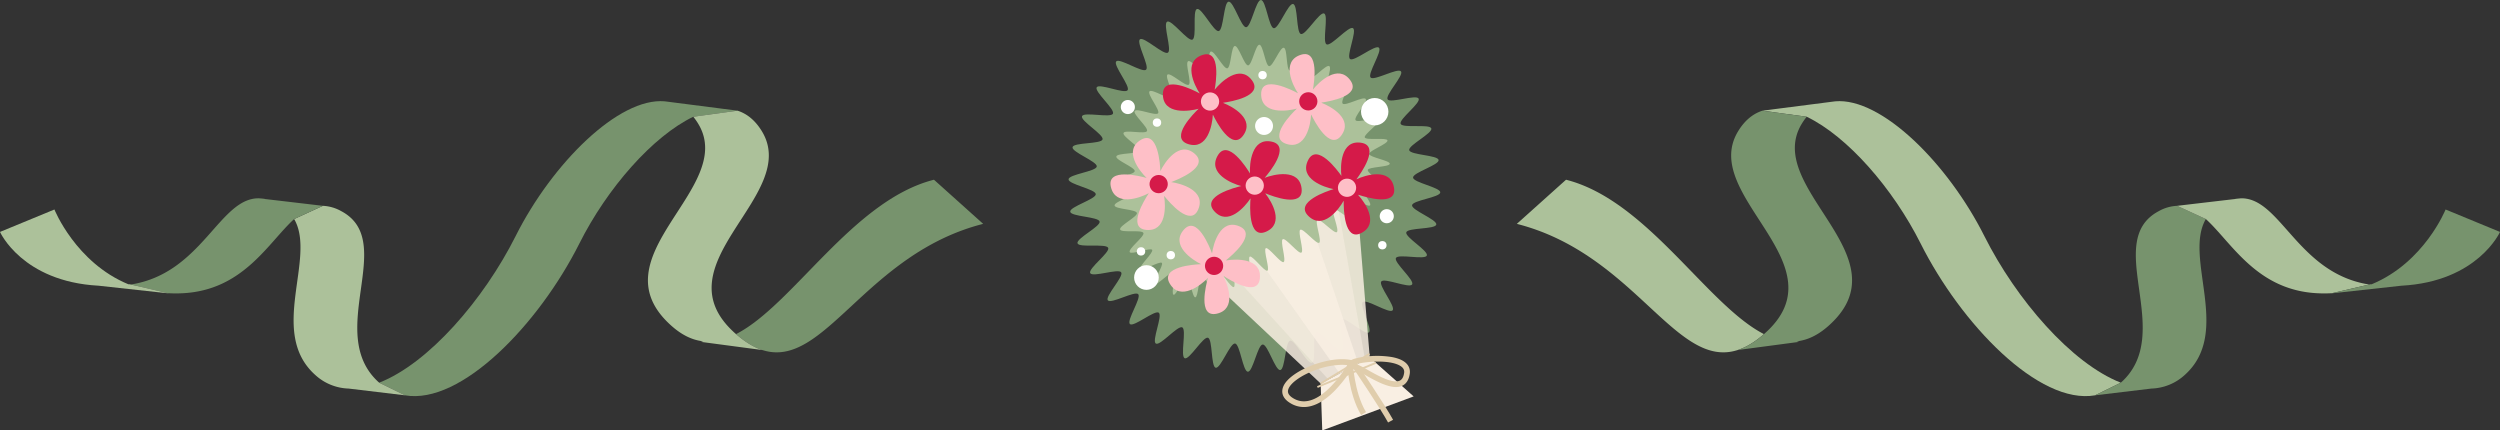   <svg xmlns="http://www.w3.org/2000/svg" viewBox="0 0 1976.442 340.274" width="100%" style="vertical-align: middle; max-width: 100%; width: 100%;">
   <rect x="0" y="0" width="1976.442" height="340.274" fill="#333333" stroke="none"/>
   <g>
    <g>
     <path d="M130.272,231.617,125,231.039C126.723,231.279,128.484,231.472,130.272,231.617Z" fill="rgb(119,147,109)">
     </path>
     <path d="M209.979,157.4a25.047,25.047,0,0,0-5.306-.626Z" fill="rgb(119,147,109)">
     </path>
     <path d="M528.282,80.458c-.888-.156-1.8-.271-2.7-.348Z" fill="rgb(119,147,109)">
     </path>
     <path d="M777.269,176.98l-38.9-34.894c-64.1,16.237-111.377,98.989-156.41,122.01a.241.241,0,0,1-.078.035c7.384,6.437,14.282,10.5,20.88,12.615C651.775,292.522,684.065,200.725,777.269,176.98Z" fill="rgb(119,147,109)">
     </path>
     <path d="M583.105,87.5l-12.161-1.562-42.662-5.481-2.7-.348C489.1,76.848,436.441,129.3,407.653,186.639c-25.126,50.049-68.731,100.606-107.869,115.906l20.364,9.989c44.49,7.731,106-56.528,137.851-119.949,22.031-43.877,58.038-84.894,90.082-100.28l.008-.007Z" fill="rgb(119,147,109)">
     </path>
     <path d="M583.105,87.5l-35.016,4.8a47.253,47.253,0,0,1,4.037,5.754c30.653,51.064-83.331,105.095-20.84,159.919,8.336,7.309,16.552,11.006,24.749,11.871l-1.894.44,48.619,6.464c-6.6-2.113-13.5-6.178-20.88-12.615l-.247-.214C519.141,209.093,633.125,155.062,602.473,104,597.225,95.256,590.624,89.929,583.105,87.5Z" fill="rgb(172,193,154)">
     </path>
     <path d="M581.958,264.1l-.325-.179.247.214A.241.241,0,0,0,581.958,264.1Z" fill="rgb(119,147,109)">
     </path>
     <path d="M269.786,166.93a32.554,32.554,0,0,0-14.5-4.212l-22.735,10.457c17.929,30.8-21.036,89.751,16.853,123.413a40.75,40.75,0,0,0,26.2,10.6l44.506,5.344.044,0-20.364-9.989-.009.006-.027-.017C255.922,263.6,314.9,190.846,269.786,166.93Z" fill="rgb(172,193,154)">
     </path>
     <path d="M255.284,162.718,210.023,157.4l-.044,0-5.306-.626-.015,0c-31.309-.381-44.852,59.372-101.272,68.157l29.49,6.866.014,0a106.193,106.193,0,0,0,11.354.036c48.141-2.348,67.74-39.916,88.3-58.663l.006.008Z" fill="rgb(119,147,109)">
     </path>
     <path d="M132.876,231.792l-29.49-6.866-.008.007-.925-.22-.918.039-.015,0c-41.714-17.184-58.5-59.136-58.5-59.136L0,183.359s17.524,39.218,77.767,42.5h.066l47.142,5.177.029,0,5.268.578.015,0C131.142,231.683,132.011,231.749,132.876,231.792Z" fill="rgb(172,193,154)">
     </path>
     <path d="M133.809,232.005l-.919-.211-.014,0c-.865-.043-1.734-.109-2.589-.173Z" fill="rgb(119,147,109)">
     </path>
     <path d="M1846.17,231.617l5.268-.578C1849.719,231.279,1847.958,231.472,1846.17,231.617Z" fill="rgb(119,147,109)">
     </path>
     <path d="M1766.463,157.4a25.047,25.047,0,0,1,5.306-.626Z" fill="rgb(119,147,109)">
     </path>
     <path d="M1448.16,80.458c.888-.156,1.8-.271,2.7-.348Z" fill="rgb(119,147,109)">
     </path>
     <path d="M1199.173,176.98l38.9-34.894c64.1,16.237,111.377,98.989,156.41,122.01a.241.241,0,0,0,.078.035c-7.384,6.437-14.282,10.5-20.88,12.615C1324.667,292.522,1292.377,200.725,1199.173,176.98Z" fill="rgb(172,193,154)">
     </path>
     <path d="M1393.337,87.5l12.161-1.562,42.662-5.481,2.7-.348c36.482-3.262,89.14,49.188,117.928,106.529,25.126,50.049,68.731,100.606,107.869,115.906l-20.364,9.989c-44.49,7.731-106-56.528-137.851-119.949-22.031-43.877-58.038-84.894-90.082-100.28l-.008-.007Z" fill="rgb(172,193,154)">
     </path>
     <path d="M1393.337,87.5l35.016,4.8a47.253,47.253,0,0,0-4.037,5.754c-30.653,51.064,83.331,105.095,20.84,159.919-8.336,7.309-16.552,11.006-24.749,11.871l1.894.44-48.619,6.464c6.6-2.113,13.5-6.178,20.88-12.615l.247-.214C1457.3,209.093,1343.317,155.062,1373.97,104,1379.217,95.256,1385.818,89.929,1393.337,87.5Z" fill="rgb(119,147,109)">
     </path>
     <path d="M1394.484,264.1l.325-.179-.247.214A.241.241,0,0,1,1394.484,264.1Z" fill="rgb(119,147,109)">
     </path>
     <path d="M1706.656,166.93a32.554,32.554,0,0,1,14.5-4.212l22.735,10.457c-17.929,30.8,21.036,89.751-16.853,123.413a40.75,40.75,0,0,1-26.2,10.6l-44.506,5.344-.044,0,20.364-9.989.009.006.027-.017C1720.52,263.6,1661.543,190.846,1706.656,166.93Z" fill="rgb(119,147,109)">
     </path>
     <path d="M1721.158,162.718l45.261-5.316.044,0,5.306-.626.015,0c31.309-.381,44.852,59.372,101.272,68.157l-29.49,6.866-.014,0a106.193,106.193,0,0,1-11.354.036c-48.141-2.348-67.739-39.916-88.3-58.663l-.006.008Z" fill="rgb(172,193,154)">
     </path>
     <path d="M1843.566,231.792l29.49-6.866.008.007.925-.22.918.039.015,0c41.714-17.184,58.5-59.136,58.5-59.136l43.024,17.745s-17.524,39.218-77.767,42.5h-.066l-47.142,5.177-.029,0-5.268.578-.015,0C1845.3,231.683,1844.431,231.749,1843.566,231.792Z" fill="rgb(119,147,109)">
     </path>
     <path d="M1842.633,232.005l.919-.211.014,0c.865-.043,1.734-.109,2.589-.173Z" fill="rgb(119,147,109)">
     </path>
     <path d="M1121.531,77.947c1.879,3.535-15.764,16.353-14.226,19.969,1.566,3.677,23.033-.137,24.253,3.6,1.237,3.8-18.36,13.361-17.472,17.2.9,3.883,22.7,3.874,23.251,7.782.553,3.942-20.415,9.935-20.211,13.88.2,3.971,21.675,7.771,21.533,11.723-.143,3.97-21.834,6.22-22.32,10.148s20,11.409,19.172,15.282-22.579,2.343-23.739,6.133,17.729,14.686,16.245,18.365-22.642-1.6-24.441,1.939,14.925,17.528,12.822,20.9c-2.093,3.355-22.015-5.508-24.407-2.332-2.375,3.156,11.651,19.854,8.987,22.812-2.641,2.932-20.708-9.274-23.624-6.558-2.884,2.685,8.006,21.578,4.858,24.031-3.1,2.418-18.764-12.754-22.118-10.581-3.3,2.136,4.153,22.631.618,24.51s-16.353-15.765-19.968-14.226c-3.678,1.565.137,23.033-3.605,24.253-3.794,1.237-13.361-18.36-17.2-17.472-3.883.9-3.874,22.7-7.782,23.25-3.942.553-9.935-20.414-13.88-20.211-3.971.2-7.772,21.676-11.724,21.533-3.97-.143-6.219-21.833-10.147-22.32s-11.409,20-15.283,19.173-2.342-22.58-6.132-23.739-14.687,17.729-18.365,16.244,1.6-22.641-1.94-24.441-17.528,14.925-20.9,12.823,5.508-22.016,2.331-24.407c-3.156-2.376-19.854,11.65-22.812,8.987-2.932-2.641,9.275-20.708,6.559-23.625-2.685-2.884-21.579,8.007-24.031,4.859-2.419-3.1,12.753-18.764,10.581-22.119-2.136-3.3-22.632,4.153-24.51.619s15.764-16.353,14.226-19.969c-1.566-3.677-23.033.137-24.253-3.6-1.237-3.794,18.36-13.361,17.472-17.2-.9-3.883-22.7-3.874-23.251-7.782-.553-3.942,20.415-9.935,20.211-13.88-.2-3.971-21.675-7.771-21.533-11.723.143-3.97,21.834-6.22,22.32-10.148s-20-11.409-19.172-15.282,22.579-2.342,23.739-6.133S853.936,95.527,855.42,91.849s22.642,1.6,24.441-1.94-14.925-17.528-12.822-20.9c2.093-3.355,22.015,5.507,24.406,2.331,2.376-3.156-11.65-19.854-8.986-22.812,2.641-2.932,20.707,9.274,23.624,6.559,2.884-2.686-8.006-21.579-4.858-24.032,3.1-2.418,18.764,12.754,22.118,10.581,3.3-2.135-4.153-22.631-.618-24.51s16.353,15.765,19.968,14.226c3.678-1.565-.137-23.033,3.605-24.253,3.794-1.236,13.361,18.36,17.2,17.472,3.883-.9,3.874-22.7,7.782-23.25,3.942-.553,9.935,20.414,13.88,20.211,3.971-.2,7.772-21.676,11.724-21.533,3.97.143,6.219,21.833,10.147,22.32s11.409-20,15.283-19.173,2.342,22.58,6.132,23.74,14.687-17.73,18.365-16.245-1.6,22.641,1.94,24.441,17.528-14.925,20.9-12.822-5.508,22.015-2.331,24.406c3.156,2.376,19.854-11.65,22.812-8.986,2.932,2.64-9.275,20.707-6.559,23.624,2.685,2.884,21.579-8.007,24.031-4.859,2.419,3.1-12.753,18.764-10.581,22.119C1099.157,81.864,1119.653,74.413,1121.531,77.947Z" fill="rgb(119,147,109)">
     </path>
     <g style="opacity:0.84">
      <polygon points="935.848 201.464 1044.075 303.19 1082.888 282.561 1070.906 134.94 935.848 201.464" fill="rgb(249, 239, 227)">
      </polygon>
     </g>
     <g style="opacity:0.51">
      <polygon points="952.471 192.629 1050.132 299.971 1079.234 284.504 1054.283 143.775 952.471 192.629" fill="rgb(249, 239, 227)">
      </polygon>
     </g>
     <g style="opacity:0.84">
      <polygon points="977.016 179.584 1059.075 295.218 1073.839 287.371 1029.738 156.821 977.016 179.584" fill="rgb(249, 239, 227)">
      </polygon>
     </g>
     <polygon points="1045.34 340.274 1044.075 303.19 1082.888 282.561 1117.611 313.39 1045.34 340.274" fill="rgb(249, 239, 227)">
     </polygon>
     <path d="M1090.289,94.552c1.3,2.453-12.306,11.759-11.35,14.091,1.054,2.573,17.312-.129,17.966,2.306.718,2.676-14.774,8.228-14.511,10.749.284,2.726,16.535,5.2,16.322,7.755-.223,2.682-16.658,2.343-17.383,4.858-.732,2.535,13.4,10.909,12.2,13.292-1.168,2.323-16.456-3.82-18.026-1.625-1.5,2.1,9.454,14.4,7.621,16.394-1.744,1.9-15.1-7.793-17.111-5.973-1.916,1.733,6.552,15.886,4.422,17.556-2.038,1.6-13.877-9.911-16.086-8.361-2.126,1.492,4.761,16.488,2.5,17.944-2.19,1.409-13.046-11.035-15.347-9.652-2.238,1.346,3.716,16.74,1.392,18.068-2.274,1.3-12.558-11.622-14.9-10.333-2.3,1.266,3.167,16.842.82,18.1-2.316,1.247-12.339-11.878-14.687-10.629-2.328,1.238,2.983,16.868.639,18.113-2.155,1.146-11.927-12.114-14.021-11-2.158,1.147,3.334,16.681,1.24,17.782-2.167,1.14-11.819-12.206-13.92-11.126-2.183,1.122,3,16.761.892,17.805-2.205,1.09-11.416-12.562-13.548-11.572-2.236,1.039,2.173,16.915.014,17.828-2.278.963-10.488-13.306-12.683-12.5-2.329.853.456,17.088-1.784,17.737-2.386.691-8.5-14.574-10.789-14.142-2.437.46-2.849,16.907-5.182,17.039-2.456.139-4.406-16.146-6.754-16.41-2.4-.27-8.142,15.1-10.438,14.362-2.247-.719,2.017-16.542-.137-17.748-2.018-1.13-13.143,10.929-15.086,9.337-1.77-1.451,7.655-14.917,5.944-16.779-1.547-1.683-15.628,6.811-17.131,4.773-1.358-1.843,10.8-12.947,9.47-15.095-1.207-1.958-16.532,4.056-17.713,1.834-1.426-2.684,11.971-12.417,10.8-15.163-1.188-2.792-17.489.1-18.416-2.738-.939-2.881,13.942-10.145,13.267-13.06-.682-2.949-17.238-2.942-17.654-5.91-.42-2.993,15.5-7.543,15.347-10.539-.156-3.015-16.459-5.9-16.351-8.9s16.579-4.722,16.948-7.705-15.185-8.663-14.558-11.6,17.145-1.779,18.026-4.657S887.1,107.9,888.224,105.108s17.192,1.213,18.559-1.473-11.333-13.31-9.737-15.869,16.717,4.182,18.533,1.77c1.8-2.4-8.847-15.075-6.824-17.321,2-2.227,15.724,7.042,17.939,4.98,2.19-2.039-6.08-16.385-3.69-18.247,2.357-1.837,14.248,9.684,16.795,8.034,2.5-1.622-3.153-17.185-.469-18.611s12.417,11.97,15.162,10.8c2.793-1.189-.1-17.49,2.738-18.416,2.881-.939,10.146,13.941,13.061,13.267,2.948-.682,2.942-17.239,5.909-17.655,2.993-.42,7.544,15.5,10.539,15.347,3.016-.155,5.9-16.459,8.9-16.351s4.723,16.579,7.705,16.949,8.664-15.186,11.605-14.558,1.778,17.145,4.656,18.025,11.152-13.462,13.945-12.335-1.214,17.193,1.473,18.559,13.309-11.333,15.868-9.736-4.182,16.716-1.77,18.532c2.4,1.8,15.076-8.846,17.322-6.823,2.226,2.005-7.042,15.723-4.98,17.938,2.038,2.19,16.385-6.079,18.247-3.689,1.837,2.357-9.684,14.248-8.035,16.8C1073.3,97.526,1088.862,91.868,1090.289,94.552Z" fill="rgb(172,193,154)">
     </path>
     <path d="M924.789,224.205c8.395,14.278,25,.963,30.179-4.5-1.4,4.938-8.352,31.681,6.944,28.3,15.99-3.531,8.808-23.028,5.169-29.862.031-.028.059-.06.09-.088,4.748,3.161,27.358,17.358,28.85,2,1.566-16.122-18.74-15.509-26.559-14.187-.036-.073-.075-.145-.113-.217,4.831-3.849,24.585-20.591,10.63-26.672-15.177-6.615-20.785,13.9-21.768,21.37h0c-1.777-4.845-11.869-30.522-22.251-18.807-10.985,12.395,6.808,24.072,13.606,27.31C944.432,209.045,916.851,210.7,924.789,224.205Z" fill="rgb(254, 191, 199)">
     </path>
     <circle cx="959.818" cy="210.198" r="7.213" fill="rgb(213, 26, 73)">
     </circle>
     <path d="M919.353,74.466c-.047,16.563,21.023,13.56,28.264,11.5-3.723,3.535-23.322,23.012-8.438,27.895,15.56,5.105,19.308-15.332,19.656-23.067.041-.008.081-.021.122-.03,2.476,5.139,14.705,28.872,23.811,16.414,9.558-13.078-8.23-22.891-15.632-25.736.006-.081.009-.163.013-.244,6.118-.852,31.644-5.2,22.732-17.541-9.693-13.422-24.965,1.374-29.617,7.306l0,0c.938-5.074,5.329-32.313-9.571-27.518-15.767,5.073-6.4,24.184-2.2,30.433C943.978,71.422,919.4,58.8,919.353,74.466Z" fill="rgb(213, 26, 73)">
     </path>
     <circle cx="956.632" cy="80.251" r="7.213" fill="rgb(254, 191, 199)">
     </circle>
     <path d="M1034.184,126.579c-7.455,14.79,12.731,21.535,20.13,22.93-4.911,1.494-31.154,10.141-20.03,21.168,11.63,11.529,24.128-5.069,27.9-11.83.041.011.082.017.123.028-.086,5.7.228,32.4,13.947,25.334,14.4-7.417,2.885-24.154-2.461-30.01.042-.07.081-.142.121-.213,5.852,1.977,30.626,9.513,28.179-5.512-2.662-16.341-22.941-9.944-29.755-6.722l0,0c3.11-4.118,19.227-26.511,3.756-28.892-16.37-2.52-16.546,18.762-15.586,26.23C1057.567,134.878,1041.234,112.592,1034.184,126.579Z" fill="rgb(213, 26, 73)">
     </path>
     <circle cx="1064.932" cy="148.437" r="7.213" fill="rgb(254, 191, 199)">
     </circle>
     <path d="M962.779,122.843c-8.445,14.248,11.235,22.352,18.522,24.248-5,1.156-31.773,8-21.426,19.755,10.817,12.294,24.418-3.414,28.642-9.9.04.014.081.023.121.037-.474,5.684-1.979,32.34,12.188,26.225,14.873-6.418,4.525-23.9-.41-30.108.046-.067.091-.135.136-.2,5.7,2.371,29.906,11.577,28.488-3.579-1.542-16.484-22.21-11.484-29.228-8.734l0,0c3.383-3.9,20.989-25.139,5.716-28.569-16.16-3.629-17.787,17.591-17.338,25.107C985.543,132.716,970.766,109.368,962.779,122.843Z" fill="rgb(213, 26, 73)">
     </path>
     <circle cx="991.967" cy="146.745" r="7.213" fill="rgb(254, 191, 199)">
     </circle>
     <path d="M902.023,110.513c-14.282,8.387-.976,25,4.485,30.181-4.937-1.407-31.676-8.368-28.307,6.929,3.523,15.993,23.024,8.821,29.859,5.185.028.031.06.059.088.09-3.164,4.746-17.372,27.349-2.015,28.849,16.122,1.575,15.519-18.732,14.2-26.551.073-.037.145-.075.217-.113,3.846,4.833,20.578,24.6,26.667,10.644,6.622-15.174-13.886-20.793-21.359-21.779v0c4.846-1.774,30.529-11.853,18.82-22.241-12.39-10.992-24.076,6.8-27.318,13.592C917.173,130.163,915.531,102.582,902.023,110.513Z" fill="rgb(254, 191, 199)">
     </path>
     <circle cx="916.011" cy="145.55" r="7.213" fill="rgb(213, 26, 73)">
     </circle>
     <path d="M997.034,74.337c-.047,16.563,21.023,13.56,28.264,11.5-3.723,3.534-23.322,23.012-8.438,27.895,15.559,5.1,19.308-15.333,19.656-23.067.041-.008.081-.022.122-.03,2.476,5.139,14.705,28.871,23.811,16.413,9.558-13.078-8.23-22.891-15.632-25.735.006-.082.009-.163.013-.245,6.118-.851,31.644-5.2,22.732-17.541-9.693-13.421-24.965,1.375-29.617,7.306l0,0c.938-5.074,5.329-32.312-9.571-27.517-15.767,5.073-6.4,24.183-2.2,30.432C1021.659,71.294,997.078,58.673,997.034,74.337Z" fill="rgb(254, 191, 199)">
     </path>
     <circle cx="1034.313" cy="80.122" r="7.213" fill="rgb(213, 26, 73)">
     </circle>
     <rect x="1040.788" y="290.709" width="45.157" height="1.5" transform="translate(3.395 595.03) rotate(-31.309)" fill="rgb(224, 205, 172)">
     </rect>
     <rect x="1039.597" y="295.659" width="50.025" height="1.498" transform="translate(-32.501 429.076) rotate(-22.453)" fill="rgb(224, 205, 172)">
     </rect>
     <path d="M1030.825,321.791a20.3,20.3,0,0,1-9.864-2.581c-8.515-4.663-7.7-10.5-6.455-13.572,5.254-12.955,38.056-25.327,54.848-20.689l2.758.763-1.393,2.5a108.708,108.708,0,0,1-15.1,20.239C1047.05,317.3,1038.64,321.791,1030.825,321.791Zm30.048-33.368a63.835,63.835,0,0,0-21.714,4.425c-10.486,3.969-18.527,9.653-20.486,14.482-.783,1.931-1.174,4.856,4.448,7.934,17.545,9.605,36.514-17.713,42.062-26.573A32.582,32.582,0,0,0,1060.873,288.423Z" fill="rgb(224, 205, 172)">
     </path>
     <path d="M1103.626,305.986c-7.546,0-17.254-5.5-24.737-9.736-3.455-1.956-6.717-3.805-8.242-4.189h0c-3.7-.932-5.342-2.5-4.874-4.67.227-1.048.827-3.83,13.224-5.392a73.646,73.646,0,0,1,21.217.248c13.763,2.486,14.869,9.376,14.3,13.261-.681,4.679-2.652,7.847-5.856,9.416A11.313,11.313,0,0,1,1103.626,305.986Zm-31.306-18.119a59.085,59.085,0,0,1,8.786,4.47c7.945,4.5,19.948,11.3,25.575,8.548,1.816-.889,2.923-2.86,3.384-6.025.236-1.623.1-4.015-3.783-6.04C1097.376,284.178,1079.1,285.915,1072.32,287.867Z" fill="rgb(224, 205, 172)">
     </path>
     <path d="M1076.083,328.128c-10.166-16.969-11.1-41.342-11.138-42.372l4.5-.153c.008.241.94,24.254,10.5,40.212Z" fill="rgb(224, 205, 172)">
     </path>
     <path d="M1097.382,334.025c-6.112-11.235-25.895-40.649-28.935-44.942l3.672-2.6c3.063,4.328,23.021,34.009,29.215,45.392Z" fill="rgb(224, 205, 172)">
     </path>
     <circle cx="891.649" cy="84.615" r="5.578" fill="rgb(255, 255, 255)">
     </circle>
     <circle cx="1096.348" cy="170.926" r="5.578" fill="rgb(255, 255, 255)">
     </circle>
     <circle cx="1086.82" cy="88.304" r="10.829" fill="rgb(255, 255, 255)">
     </circle>
     <circle cx="906.344" cy="219.406" r="9.751" fill="rgb(255, 255, 255)">
     </circle>
     <circle cx="914.69" cy="96.925" r="3.325" fill="rgb(255, 255, 255)">
     </circle>
     <circle cx="925.605" cy="201.73" r="3.325" fill="rgb(255, 255, 255)">
     </circle>
     <circle cx="902.064" cy="198.743" r="3.325" fill="rgb(255, 255, 255)">
     </circle>
     <circle cx="1092.849" cy="193.879" r="3.325" fill="rgb(255, 255, 255)">
     </circle>
     <circle cx="998.155" cy="59.406" r="3.325" fill="rgb(255, 255, 255)">
     </circle>
     <circle cx="999.324" cy="99.596" r="7.101" fill="rgb(255, 255, 255)">
     </circle>
     <path d="M614.532,98.948l-.13.307c.018-.093.037-.195.056-.288A.2.2,0,0,1,614.532,98.948Z" fill="rgb(119,147,109)">
     </path>
    </g>
   </g>
  </svg>
